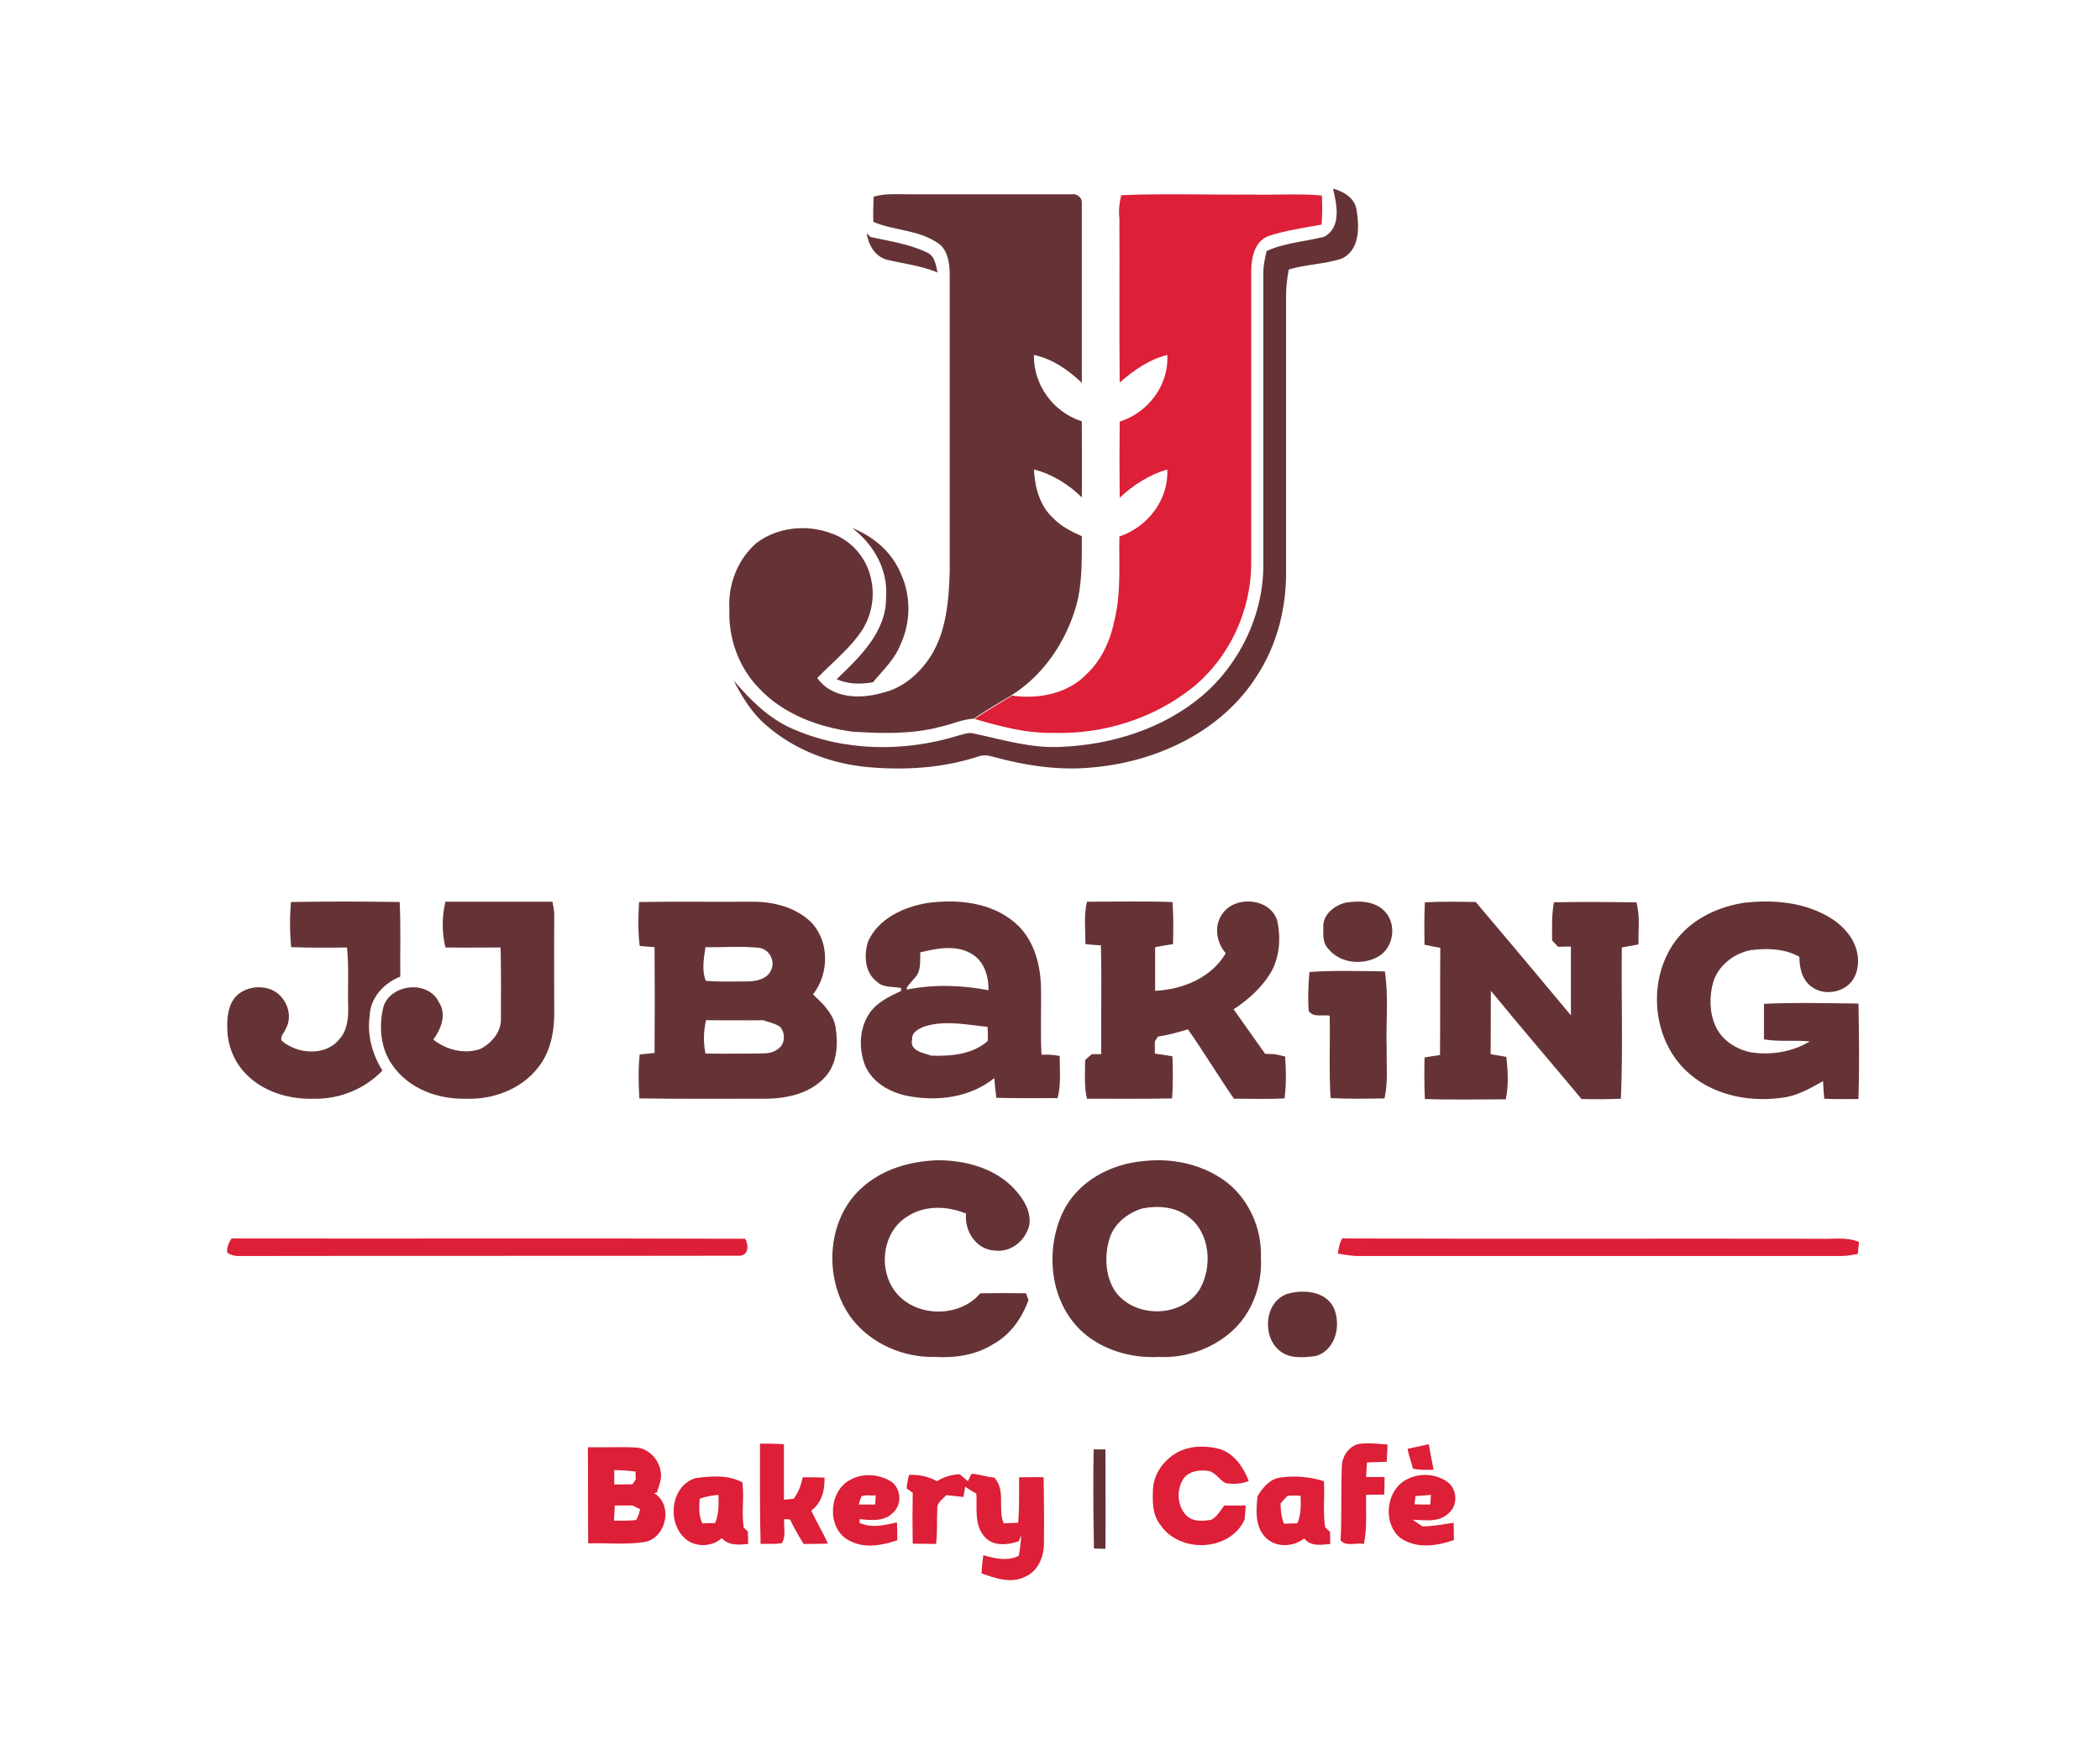 <svg xml:space="preserve" style="enable-background:new 0 0 693 574;" viewBox="0 0 693 574" y="0px" x="0px" xmlns:xlink="http://www.w3.org/1999/xlink" xmlns="http://www.w3.org/2000/svg" id="Layer_1" version="1.1">
<style type="text/css">
	.st0{fill:#653336;}
	.st1{fill:#DD1F37;}
</style>
<g>
	<path d="M439.9,62.2c3.4,1,6.9,2.9,7.7,6.7c1,5.7,1.3,13.5-4.8,16.4c-5.7,1.9-11.8,1.9-17.5,3.6
		c-0.6,3-0.9,6.1-0.9,9.1c0,30,0,60,0,90c0.2,12.3-2.9,24.8-9.7,35.1c-11.6,18.3-33.1,28.3-54.2,30.1c-11,1.1-22.1-0.6-32.7-3.5
		c-1.6-0.5-3.4-0.7-5-0.1c-11.6,3.8-24.1,4.6-36.3,3.5c-12.2-1.1-24.2-5.6-33.5-13.7c-4.8-4-8.1-9.4-10.9-14.9
		c5.4,6.3,11.4,12.4,19.1,15.8c17.2,7.7,37.2,7.9,55,2.4c1.7-0.4,3.4-1.2,5.1-0.7c9.5,2,19.1,5,29,4.4c16.7-0.7,33.6-6,46.5-16.9
		c12.5-10.7,20.2-26.9,20.1-43.4c0-32.1,0-64.1,0-96.1c0-2.4,0.5-4.8,1.1-7.2c6-2.7,12.7-3.1,19-4.7C442.8,75,441.1,67.3,439.9,62.2
		z" class="st0"></path>
	<path d="M288.3,64.9c3.6-1.1,7.4-0.8,11.2-0.8c18,0,36,0,54.1,0c1.8-0.3,3.6,1.1,3.4,3c0,19.7,0,39.5,0,59.2
		c-4.4-4.2-9.7-7.9-15.8-9.2c-0.2,9.9,6.4,18.9,15.8,21.9c0,8.4,0.1,16.8,0,25.1c-4.4-4.3-9.8-7.7-15.8-9.2c0.3,5.9,1.9,12,6.4,16.1
		c2.6,2.7,6,4.4,9.4,5.9c0,7.6,0.2,15.4-1.8,22.8c-3.4,12-10.8,23-21.4,29.7c-4.1,2.5-8.4,4.9-12.4,7.7c-3.9,0.2-7.4,1.9-11.1,2.7
		c-9.4,2.5-19.2,2.2-28.9,1.6c-11.4-1.5-23-5.8-31-14.4c-6.7-6.9-10.1-16.6-9.7-26.1c-0.5-8.1,2.8-16.5,9-21.8
		c6.9-5.2,16.6-6.2,24.7-3.1c6.5,2.2,11.6,8.1,13,14.8c1.4,5.8,0.3,12.1-2.9,17.1c-4,6.1-9.8,10.6-14.8,15.8
		c4.8,6.8,14.2,7,21.4,4.9c6.8-1.5,12.4-6.4,16.1-12.2c5.1-8.2,5.9-18.2,6.2-27.6c0-32.7,0-65.4,0-98.1c0-3.8-0.6-8.6-4.2-10.7
		c-6.3-4.2-14.2-3.9-21-6.8C288.1,70.6,288.2,67.7,288.3,64.9z" class="st0"></path>
	<path d="M286,77c0.3,0.3,1,0.9,1.3,1.2c6.3,1.4,12.9,2.3,18.8,5.2c2.5,1.2,2.7,4.1,3.3,6.5c-5.3-2.2-11.1-2.9-16.7-4.2
		C288.7,84.6,286.6,80.8,286,77z" class="st0"></path>
	<path d="M281.2,174.2c6.9,2.7,13.1,7.9,16,14.9c3.5,7.4,3.4,16.3-0.1,23.7c-1.9,4.8-5.8,8.4-9,12.3
		c-4,0.7-8.2,0.7-12-1c7.6-7.3,16.5-15.7,16.3-27.1C293.1,187.9,288.3,179.6,281.2,174.2z" class="st0"></path>
	<path d="M96,297.6c12-0.2,24-0.2,35.9,0c0.4,8.2,0.1,16.4,0.2,24.6c-5.3,2.1-9.8,6.8-10.1,12.8
		c-0.9,6.4,0.8,12.8,4.2,18.2c-5.8,6.1-14.2,9.5-22.6,9.3c-8.5,0.3-17.6-2.5-23.3-9.1c-3.5-4-5.3-9.2-5.3-14.4
		c-0.1-3.7,0.4-7.8,3.1-10.5c3-2.8,7.6-3.5,11.4-2c4.9,2,7.5,8.5,4.7,13.1c-0.4,1.2-1.8,2.3-1.3,3.7c5.2,4.6,14.8,5.3,19.3-0.7
		c2.5-2.9,2.8-6.9,2.7-10.6c-0.2-6.5,0.3-12.9-0.4-19.4c-6.1,0.1-12.3,0.1-18.4-0.1C95.6,307.6,95.6,302.6,96,297.6z" class="st0"></path>
	<path d="M147,297.5c11.8,0,23.5,0,35.3,0c0.4,1.8,0.7,3.6,0.6,5.5c-0.1,10.7,0,21.4,0,32.1c-0.1,6.1-1.5,12.4-5.4,17.2
		c-5.6,7.2-15.1,10.6-24,10.2c-9,0.2-18.5-3.3-23.8-10.8c-4.2-5.6-4.8-13.2-3.1-19.8c2.7-7.4,14.7-8.5,18.2-1.3
		c2.7,4,0.8,8.8-1.8,12.4c4.3,3.4,10.2,4.9,15.5,3.1c3.7-1.9,7-5.7,6.8-10.1c0-7.8,0.1-15.6-0.1-23.4c-6.1,0-12.1,0.1-18.2,0
		C145.8,307.7,145.8,302.5,147,297.5z" class="st0"></path>
	<g>
		<path d="M210.9,297.6c12.5-0.2,25.1,0,37.6-0.1c6.8,0,13.8,1.8,18.9,6.5c6.4,6.3,6.3,17.2,0.9,24.1
			c3.1,2.9,6.5,6.1,7.4,10.5c0.9,5.6,0.7,11.9-3.1,16.4c-4.9,5.7-12.8,7.5-20.1,7.5c-13.8,0-27.7,0.1-41.5-0.1
			c-0.3-4.8-0.4-9.7,0.1-14.5c1.6-0.2,3.3-0.3,4.9-0.5c0.1-11.6,0.1-23.3,0-34.9c-1.6-0.1-3.3-0.3-4.9-0.4
			C210.5,307.3,210.6,302.4,210.9,297.6z M232.9,323.6c4.5,0.4,9.1,0.2,13.6,0.2c3,0,6.7-0.7,8-3.8c1.4-3.1-0.7-6.9-4.1-7.3
			c-5.9-0.6-11.8-0.1-17.6-0.2C232.3,316,231.5,320,232.9,323.6z M232.8,347.6c5.6,0.1,11.2,0,16.8,0c2.4-0.1,5.1,0.2,7.1-1.5
			c2.5-1.5,2.6-5.6,0.5-7.5c-1.7-1-3.6-1.4-5.4-2c-6.2,0.1-12.5,0-18.8,0C232.1,340.3,232.1,344,232.8,347.6z" class="st0"></path>
	</g>
	<g>
		<path d="M306.2,297.9c9.9-1.3,21-0.2,28.8,6.6c5.9,5,8.2,13,8.5,20.4c0.2,7.7-0.2,15.4,0.2,23.1c2-0.1,4,0,6,0.4
			c0,4.6,0.5,9.4-0.7,13.9c-6.7,0-13.5,0.1-20.2-0.1c-0.3-2.2-0.5-4.3-0.7-6.5c-7.9,6.4-18.7,7.8-28.5,5.9
			c-5.8-1.1-11.7-4.4-14.1-10c-2.1-5.4-2-11.8,1.1-16.8c2.4-3.9,6.7-6,10.7-7.8c0-0.3,0.1-0.8,0.1-1c-2.7-0.6-5.9,0-8-2.1
			c-4.1-3-4.3-8.7-3-13.1C289.7,303.1,298.2,299.2,306.2,297.9z M303.7,314.2c-0.1,2.4,0.2,5-0.9,7.2c-1,1.6-2.6,2.9-3.6,4.5
			l0.1,0.6c8.9-1.8,18-1.5,26.9,0.2c0.1-4.6-1.4-9.6-5.6-12C315.5,311.6,309.2,312.9,303.7,314.2z M305,338.7
			c-1.8,0.7-4.2,1.9-4,4.2c-0.9,3.9,3.8,4.5,6.4,5.4c6.5,0.2,13.6-0.4,18.6-4.9c0-1.5,0-3.1-0.1-4.6
			C319,338.1,311.8,336.5,305,338.7z" class="st0"></path>
	</g>
	<path d="M358.7,297.5c9.4,0,18.8-0.2,28.2,0.1c0.4,4.6,0.3,9.3,0.2,13.9c-2,0.3-3.9,0.6-5.9,1c0,4.8,0,9.6,0,14.4
		c9-0.4,18.6-4.3,23.3-12.4c-3.2-3.6-4-9.4-0.9-13.3c4.4-5.9,15.7-4.8,17.9,2.6c1.2,5.5,0.8,11.5-1.8,16.5c-3,5.3-7.6,9.4-12.6,12.7
		c3.4,4.9,7,9.8,10.4,14.7c1,0,2.1,0.1,3.1,0.1c1.2,0.2,2.3,0.5,3.5,0.8c0.3,4.6,0.4,9.2-0.2,13.8c-5.6,0.3-11.1,0.1-16.7,0.1
		c-5.2-7.5-9.9-15.4-15.2-22.9c-3.2,1-6.5,1.9-9.9,2.4c-0.2,0.4-0.8,1.2-1,1.6c0,1,0,3,0,4c2,0.3,3.9,0.6,5.8,0.9
		c0.2,4.6,0.2,9.3-0.1,13.9c-9.4,0.2-18.8,0.1-28.1,0.1c-1-4.2-0.6-8.5-0.6-12.8c0.7-0.6,1.5-1.3,2.2-1.9c0.8,0,2.3,0,3.1,0
		c-0.1-12,0.2-24-0.1-35.9c-1.7-0.1-3.4-0.2-5.1-0.4C358.2,306.9,357.6,302.1,358.7,297.5z" class="st0"></path>
	<path d="M444.1,297.8c4.3-0.7,9.5-0.6,12.8,2.8c4.1,4.2,3.1,11.9-1.9,14.9c-5.2,3.1-12.8,2.4-16.7-2.5
		c-1.9-1.9-1.6-4.8-1.6-7.2C436.5,301.7,440.4,298.7,444.1,297.8z" class="st0"></path>
	<path d="M470.2,297.7c5.6-0.3,11.2-0.2,16.8-0.1c10.5,12.4,21,24.9,31.4,37.4c0-7.6,0-15.2,0-22.7
		c-1.4,0-2.8,0-4.2,0.1c-0.7-0.7-1.3-1.4-2-2.1c0-4.2-0.2-8.4,0.6-12.6c9.1-0.2,18.1-0.1,27.2,0c1.3,4.5,0.6,9.3,0.7,13.9
		c-1.8,0.3-3.7,0.7-5.5,1c-0.2,16.6,0.4,33.3-0.3,49.9c-4.3,0.2-8.7,0.2-13,0.1c-9.9-11.9-20.1-23.7-29.9-35.7
		c-0.1,7,0,13.9-0.1,20.9c1.7,0.3,3.5,0.6,5.2,0.9c0.5,4.6,0.8,9.4-0.2,14c-8.9,0-17.8,0.2-26.7-0.1c-0.2-4.6-0.2-9.1-0.1-13.7
		c1.7-0.3,3.4-0.6,5.1-0.8c0.1-11.8,0-23.6,0.1-35.4c-1.7-0.3-3.5-0.6-5.2-1C470,306.8,470,302.2,470.2,297.7z" class="st0"></path>
	<path d="M575.9,297.8c8.5-0.9,17.5-0.3,25.3,3.5c5.3,2.5,10.2,6.8,11.6,12.7c1,4.1,0,9.2-3.7,11.6
		c-3.3,2.2-8,2.4-11.2,0c-3.2-2.2-4.1-6.3-4.1-9.9c-4.9-2.8-10.7-2.9-16.2-2.2c-5.4,1.1-10.5,5-12.2,10.4
		c-1.4,4.8-1.3,10.1,0.7,14.6c2.1,4.7,6.8,7.7,11.7,8.7c6.6,1,13.6-0.1,19.4-3.6c-5-0.5-10.1,0.2-15.1-0.7c0-3.9,0-7.8,0-11.7
		c10.4-0.5,20.8-0.2,31.2-0.1c0.2,10.5,0.3,21,0,31.5c-3.8,0-7.5,0.1-11.3-0.1c-0.2-1.9-0.3-3.9-0.4-5.8c-3.9,2.2-7.9,4.5-12.3,5.3
		c-10.9,1.8-22.8-0.2-31.4-7.4c-13.1-10.8-14.8-32.3-4.1-45.3C559.3,302.7,567.6,299,575.9,297.8z" class="st0"></path>
	<path d="M432.1,320.7c8.3-0.6,16.6-0.3,24.9-0.2c1.3,8.4,0.3,17,0.6,25.5c-0.1,5.5,0.5,11-0.7,16.4
		c-5.9,0.1-11.9,0.2-17.8-0.1c-0.6-9.1-0.1-18.2-0.3-27.2c-2.3-0.4-5.3,0.7-6.9-1.5C431.5,329.3,431.8,325,432.1,320.7z" class="st0"></path>
	<path d="M284.4,391.9c6.8-6.2,16-8.8,25-9.1c9.1,0,18.6,2.5,25.1,9.2c3,3.2,5.8,7.4,5.2,12c-1,5-5.9,9.3-11.3,8.6
		c-6.2-0.2-10.2-6.4-9.6-12.2c-6.3-2.6-13.9-2.8-19.6,1.1c-8.2,5.2-9.5,17.8-3.4,25.1c6.7,8.1,20.9,8.2,27.7,0.1
		c5-0.1,10.1-0.1,15.1,0c0.2,0.5,0.6,1.6,0.8,2.2c-2.1,5.9-5.9,11.4-11.5,14.5c-5.8,3.7-12.7,4.7-19.5,4.3
		c-10.3,0.2-20.8-4.3-27.2-12.5C271.7,422.8,272.4,402.6,284.4,391.9z" class="st0"></path>
	<g>
		<path d="M377.2,383.1c9.1-1.1,18.7,0.8,26.3,6c8.3,5.7,13,15.9,12.6,25.9c0.5,9.1-3,18.6-10,24.6
			c-6.5,5.6-15.1,8.5-23.6,8.1c-9.6,0.5-19.6-2.5-26.4-9.3c-9.9-10.1-11.2-26.6-5.1-39C355.9,389.7,366.6,384,377.2,383.1z
			 M377,398.7c-4.9,1.5-9.4,5-10.9,10.1c-1.7,5.7-1.4,12.5,2.1,17.5c6.5,8.7,21.8,8.5,27.7-0.9c4.3-7.5,3.5-18.7-3.8-24
			C387.8,398.1,382.1,397.7,377,398.7z" class="st0"></path>
	</g>
	<path d="M425.1,426.8c5.2-1.4,12.3-0.8,15,4.6c2.6,5.7,0.7,14.1-5.9,16c-4,0.5-8.8,1-12.1-1.9
		C416.3,440.6,417.4,429.1,425.1,426.8z" class="st0"></path>
	<path d="M360.9,478.2c1.3,0,2.6,0,3.9,0c0,10.9,0.1,21.9,0,32.8c-1.3,0-2.6-0.1-3.8-0.1
		C360.8,500,360.7,489.1,360.9,478.2z" class="st0"></path>
</g>
<g>
	<path d="M370,64.4c14.1-0.6,28.3-0.1,42.5-0.2c7.9,0.2,15.8-0.4,23.7,0.3c0.2,3.2,0.2,6.4-0.1,9.6
		c-5.9,1.1-11.9,1.9-17.6,3.8c-4.4,1.7-5.5,6.9-5.6,11.1c0,32.4,0,64.7,0,97.1c-0.1,15.5-7.2,30.9-19.3,40.7
		c-12.9,10.3-29.5,15.5-45.9,15c-8.9,0.2-17.6-2.1-26.1-4.6c4-2.7,8.2-5.1,12.4-7.7c8.8,1.3,18.6-0.7,24.8-7.3
		c5-4.8,7.8-11.4,9.1-18.1c2.1-8.9,1.3-18.1,1.5-27.1c9.3-3.1,16.3-12.1,15.8-22.1c-5.9,1.7-11.2,5.1-15.7,9.3
		c-0.1-8.4-0.1-16.7,0-25.1c9.3-2.9,16.3-12,15.7-22c-6,1.5-11.1,5.1-15.7,9.1c-0.2-18.1,0-36.1-0.1-54.2
		C369.1,69.4,369.4,66.9,370,64.4z" class="st1"></path>
	<path d="M76.4,408.6c56.5,0.1,113-0.1,169.5,0.1c1.3,2.2,1.1,5.8-2.2,5.6c-54.8,0.1-109.5,0-164.3,0.1
		c-1.5,0.1-3.1-0.2-4.4-1.1C74.7,411.5,75.6,410,76.4,408.6z" class="st1"></path>
	<path d="M441.5,413.6c0.2-1.8,0.6-3.5,1.4-5c52.5,0.2,105,0,157.6,0.1c4.4,0.2,8.9-0.7,13,1.1
		c-0.2,1.3-0.3,2.6-0.4,3.9c-1.9,0.4-3.8,0.7-5.6,0.7c-53.3,0-106.6,0-159.9,0C445.5,414.3,443.5,413.9,441.5,413.6z" class="st1"></path>
	<path d="M250.8,476.3c2.6,0,5.2,0,7.9,0.2c0,6.1,0,12.2,0,18.3c1.1-0.1,2.1-0.2,3.2-0.3c1.6-2.1,2.5-4.6,3-7.1
		c2.4,0,4.8,0,7.2,0.1c0.1,4.1-0.9,8.4-4.4,10.9c1.7,3.7,3.9,7.2,5.5,10.9c-2.7,0.1-5.3,0.1-8,0.1c-1.6-2.6-3.2-5.3-4.5-8.1
		c-0.5,0-1.4-0.1-1.9-0.1c-0.3,2.6,0.8,5.8-0.9,8c-2.3,0.3-4.6,0.1-6.9,0.2C250.7,498.4,250.8,487.4,250.8,476.3z" class="st1"></path>
	<path d="M442.8,483.9c0-3.6,2.8-7.5,6.6-7.6c2.8-0.3,5.6,0.1,8.5,0.3c-0.1,1.9-0.2,3.8-0.3,5.7
		c-2.2,0.1-4.3,0.1-6.5,0.2c-0.1,1.6-0.2,3.2-0.3,4.8c2,0,4.1,0,6.1,0c0,1.9,0,3.8-0.1,5.8c-2,0-4,0.1-6,0.1
		c-0.1,5.4,0.4,10.8-0.7,16.2c-2.5-0.5-5.9,1-7.7-1.2C442.8,500.2,442.5,492,442.8,483.9z" class="st1"></path>
	<path d="M464.5,478c2.4-0.5,4.7-1,7-1.5c0.5,2.8,1,5.6,1.6,8.4c-2.3,0.1-4.5,0.1-6.8-0.3
		C465.7,482.4,464.9,480.2,464.5,478z" class="st1"></path>
	<g>
		<path d="M194,477.5c5.4,0.1,10.7-0.2,16.1,0.1c4.2,0.4,7.6,4.2,8,8.4c0.3,2.2-0.7,4.3-1.3,6.4c-0.2,0.1-0.8,0.2-1,0.2
			c6.6,3.9,4,15.1-3.3,16.2c-6.1,0.9-12.3,0.2-18.4,0.4C194,498.7,194.1,488.1,194,477.5z M202.7,485c0,1.6,0,3.2,0,4.8
			c2,0,4-0.1,6-0.1c0.3-0.4,0.9-1.2,1.1-1.6c0-0.9-0.1-1.8-0.1-2.6C207.4,485.2,205,485.1,202.7,485z M202.6,501.7
			c2.4,0,4.9,0.1,7.3-0.2c0.7-1.1,1.1-2.3,1.3-3.6c-0.6-0.3-1.9-0.9-2.5-1.2c-1.9,0-3.9,0-5.8,0C202.8,498.4,202.7,500,202.6,501.7z" class="st1"></path>
	</g>
	<path d="M388,479.5c4.3-2.6,9.9-2.7,14.6-1.4c4.8,1.6,7.7,6,9.5,10.5c-2.3,1-4.9,1.1-7.4,0.8c-2.1-0.8-3.3-3.3-5.5-4
		c-2.9-0.6-6.3-0.2-8.4,2.1c-2.6,3.6-2.5,9.1,0.6,12.4c2.2,2.3,5.6,2,8.4,1.5c1.9-1.1,3-3.1,4.2-4.7c2.4,0,4.7,0,7.1,0
		c-0.1,1.5-0.2,3.1-0.4,4.7c-4.9,10.6-21.4,11.1-27.7,1.8c-2.8-3.4-2.7-8-2.5-12.1C380.8,486.2,384,481.9,388,479.5z" class="st1"></path>
	<path d="M300,486.6c3.2-0.1,6.4,0.5,9.2,2.1c2.2-1.4,4.8-2.2,7.5-2.3c0.9,0.8,1.8,1.5,2.7,2.3c0.2-0.5,0.8-1.6,1-2.1
		l0.5-0.4c2.4,0.3,4.8,1.1,7.2,1.3c3.9,4.1,1.1,10.2,3.1,15.1c1.6-0.1,3.2-0.1,4.8-0.2c0.4-5,0.3-10,0.3-15c2.7,0,5.4-0.1,8.1,0
		c0.1,7.2,0.2,14.4,0.1,21.6c0.1,4.4-1.9,9.4-6.2,11.2c-4.7,2.4-9.9,0.5-14.4-1.1c0.1-2,0.3-4,0.6-6c3.8,1.1,8,2.1,11.7,0.2
		c0.4-2.2,0.7-4.5,0.8-6.8c-0.2,0.5-0.6,1.5-0.8,2c-3.7,1.3-8.6,1.8-11.4-1.6c-3.4-3.9-2.3-9.4-2.6-14.1c-1.3-0.7-2.5-1.5-3.7-2.3
		c-0.1,0.9-0.4,2.5-0.6,3.4c-1.9-0.2-3.7-0.4-5.6-0.6c-1.2,1.3-3.2,2.5-3,4.6c-0.2,3.8,0.1,7.7-0.4,11.5c-2.6,0-5.1-0.1-7.7-0.1
		c-0.1-5.6-0.1-11.2,0-16.8c-0.5-0.3-1.5-1-2-1.4C299.3,489.6,299.6,488.1,300,486.6z" class="st1"></path>
	<g>
		<path d="M279.5,488.9c4.4-3.1,10.7-2.8,15,0.2c2.9,2.5,3.1,7.4,0.2,10c-2.9,3-7.3,2.5-11,2.1c0,0.3-0.1,0.9-0.1,1.2
			c4,1.9,8.3,0.8,12.4-0.1c0.1,2,0.1,3.9,0.1,5.9c-4.9,1.6-10.5,2.8-15.4,0.3C273.2,505.2,273.1,493.4,279.5,488.9z M284.3,493.7
			c-0.4,0.9-0.7,1.8-0.9,2.7c1.8,0,3.6,0,5.4,0c0.1-1,0.1-2,0.2-3C287.4,493.5,285.7,493.1,284.3,493.7z" class="st1"></path>
	</g>
	<g>
		<path d="M463.2,488.7c4.3-2.8,10.2-2.8,14.4,0.2c3.4,2.4,3.6,7.9,0.3,10.5c-3.2,3-7.8,2.1-11.7,2
			c1,0.7,2.1,1.5,3.2,2.2c3.5,0,6.9-0.7,10.3-1.2c0,1.9,0.1,3.8,0.1,5.7c-5.7,2-12.4,3-17.7-0.7
			C456.5,502.8,457.2,492.8,463.2,488.7z M467.1,493.6c-0.1,0.9-0.2,1.8-0.3,2.7c1.7,0.1,3.5,0.1,5.2,0.1c0.1-1.1,0.1-2.1,0.2-3.2
			C470.5,493.4,468.8,493.5,467.1,493.6z" class="st1"></path>
	</g>
	<g>
		<path d="M229.4,487.7c5.1-0.7,10.9-1.2,15.6,1.4c0.6,4.9-0.3,9.9,0.4,14.8c0.3,0.4,1,1,1.4,1.4c0,1.4,0.1,2.7,0.1,4.1
			c-3.1,0.3-6.5,0.6-8.7-1.9c-3.1,2.7-7.7,3-11.1,0.9C219.9,503.5,220.9,490.5,229.4,487.7z M230.9,494.5c-0.2,2.7-0.4,5.6,0.9,8.1
			c1.1,0,3.2-0.1,4.2-0.1c1.2-3,1.2-6.1,1.1-9.3C235,493.4,232.9,493.7,230.9,494.5z" class="st1"></path>
	</g>
	<g>
		<path d="M415,493.6c1.7-2.8,4-5.6,7.4-6.1c4.8-0.7,9.8-0.3,14.5,1.2c0.3,5.1-0.4,10.2,0.4,15.2
			c0.4,0.4,1.2,1.1,1.6,1.5c0,1.3,0.1,2.6,0.1,4c-3,0.3-6.5,0.9-8.6-1.8c-3.6,2.7-8.8,3.1-12.3,0.1C414,504.1,414.5,498.3,415,493.6
			z M424.9,493.5c-0.8,0.8-1.5,1.6-2.3,2.5c0,2.3,0.2,4.5,1.1,6.7c1.1,0,3.3-0.1,4.4-0.1c1.3-2.9,1.2-6,1.1-9.1
			C427.7,493.4,426.3,493.4,424.9,493.5z" class="st1"></path>
	</g>
</g>
</svg>
